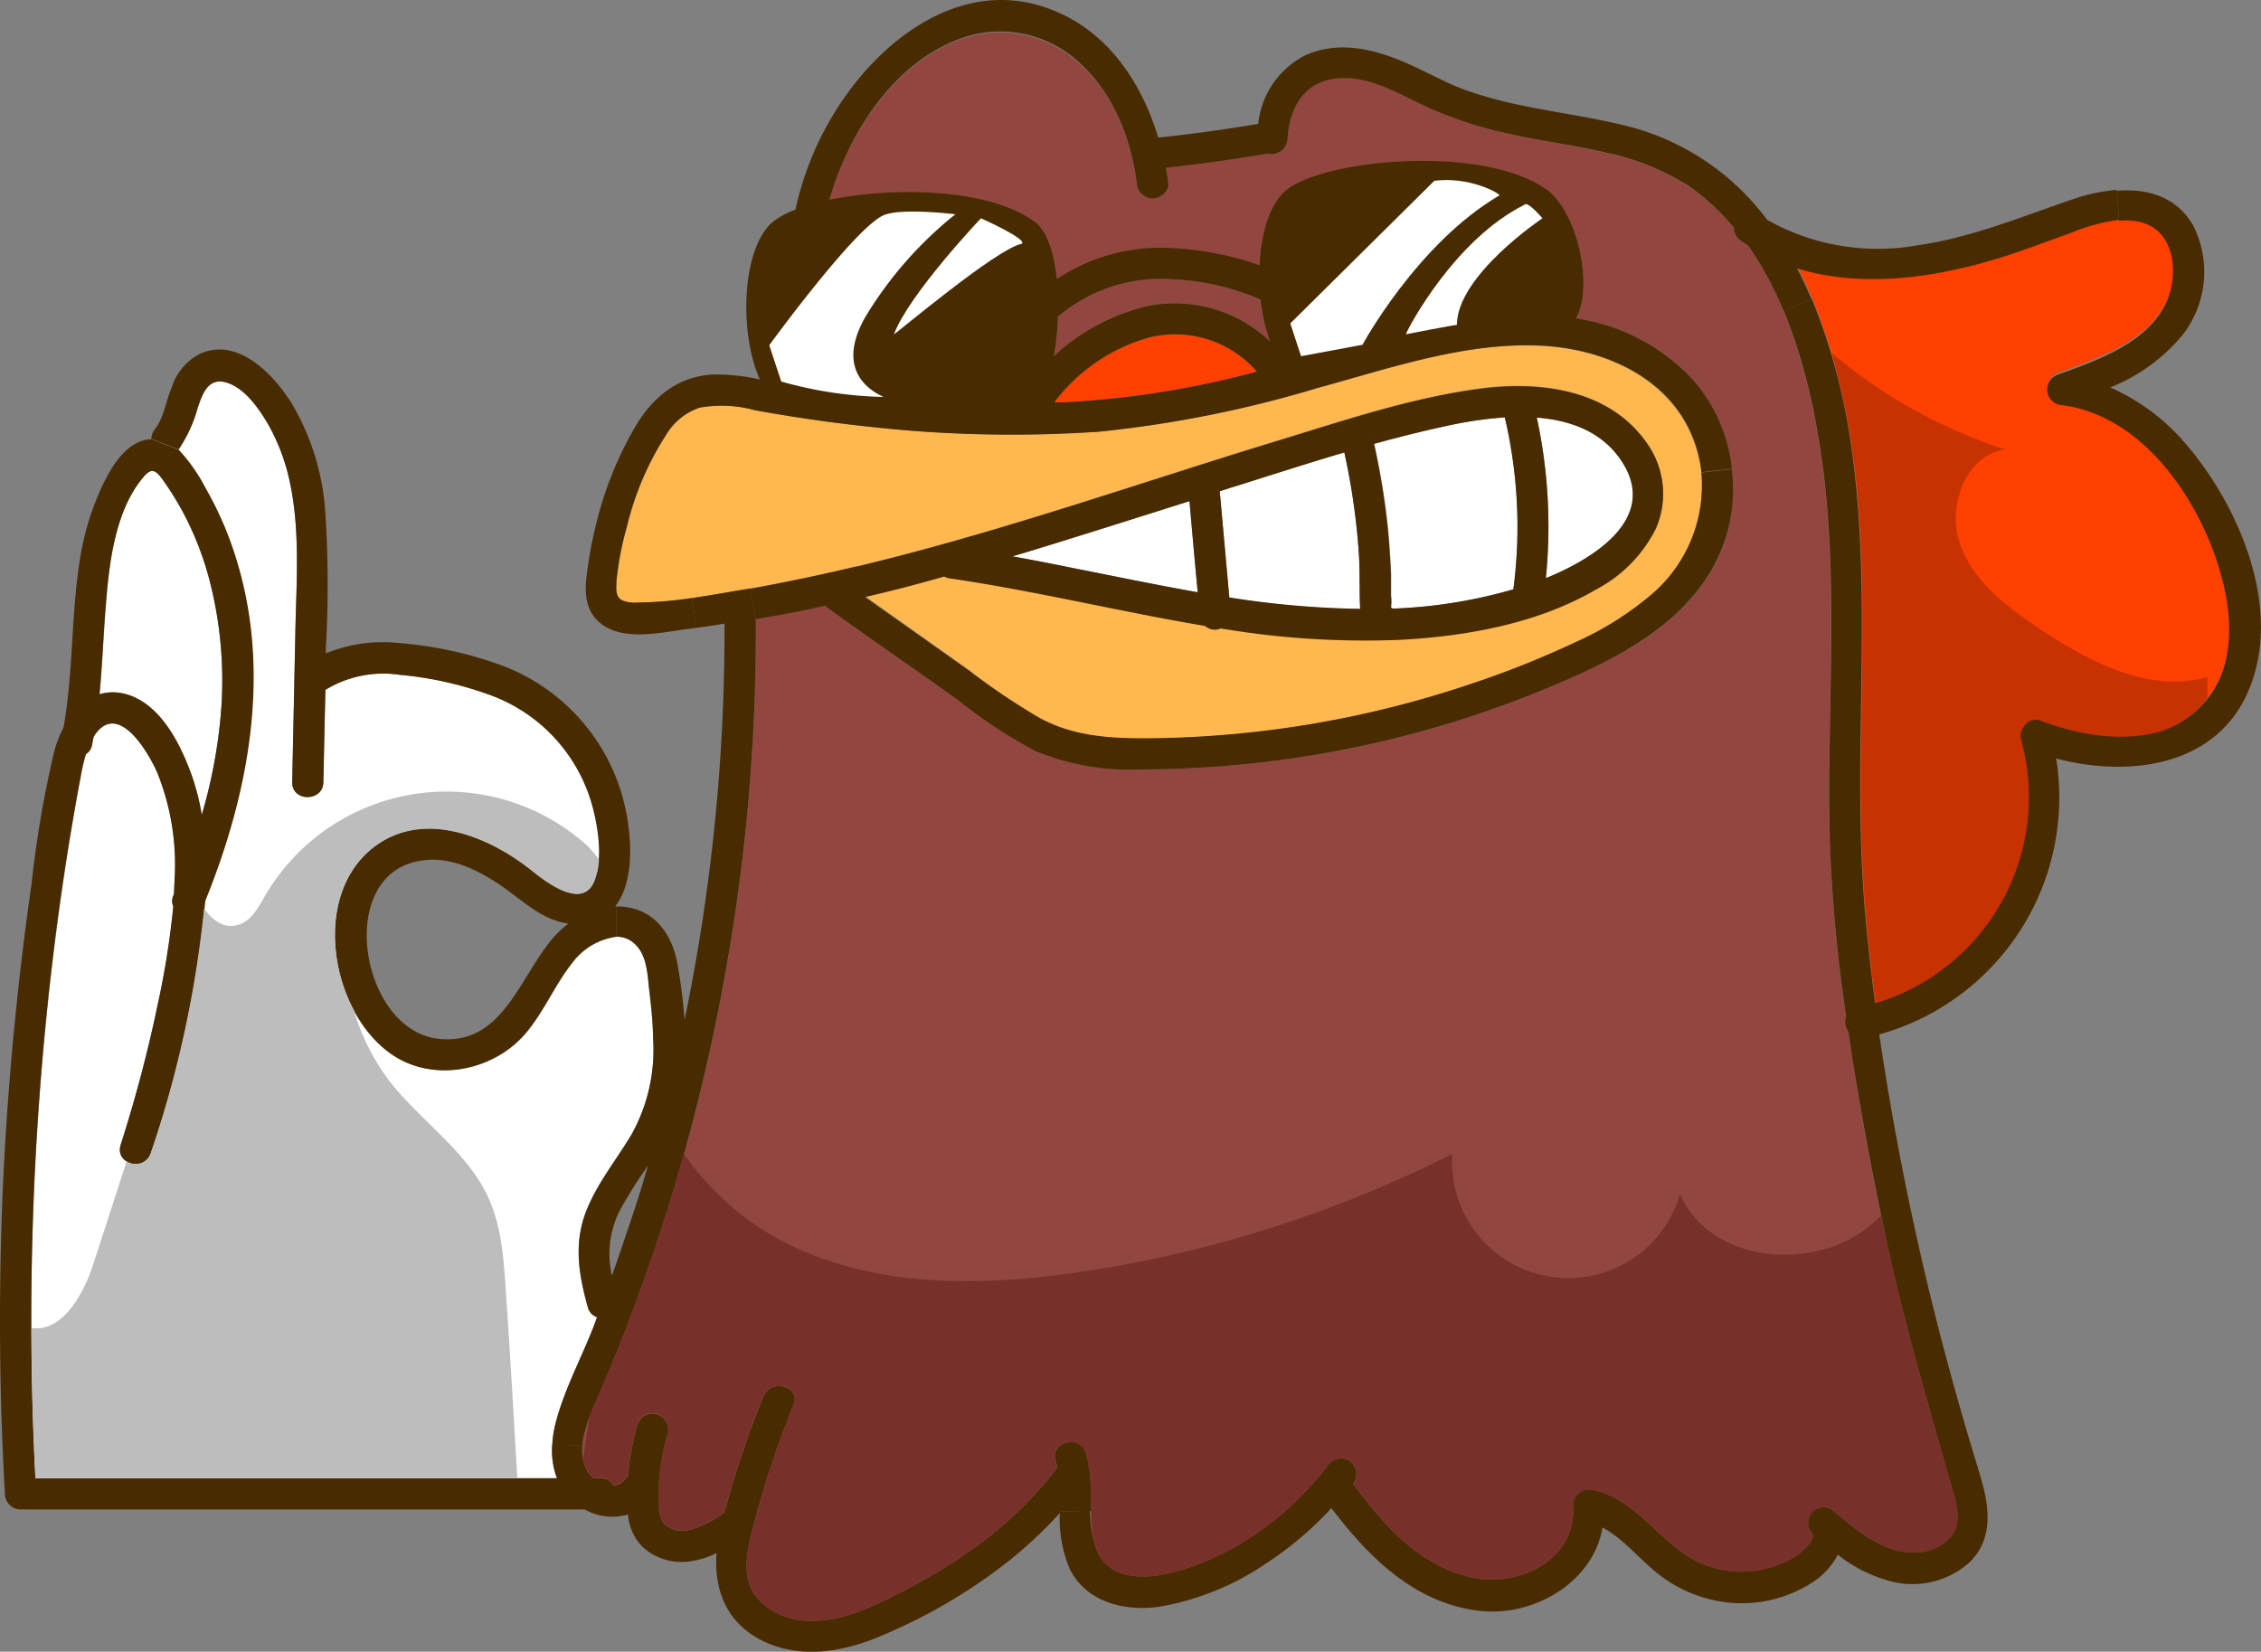 <svg xmlns="http://www.w3.org/2000/svg" viewBox="0 0 198.01 144.68"><rect x="0" y="0" width="198.01" height="144.68" fill="#808080" stroke="none"/><defs><style>.cls-1{fill:#fff;}.cls-2{fill:#ff4000;}.cls-3{fill:#914740;}.cls-4{fill:#ffb74f;}.cls-5{fill:#492b00;}.cls-6{fill:#78312a;}.cls-7{fill:#bdbdbd;}.cls-8{fill:#c73200;}</style></defs><title>Ресурс 1</title><g id="Слой_2" data-name="Слой 2"><g id="OBJECTS"><path class="cls-1" d="M142.1,40.5c3.11,4.89-2.39,8.39-6.72,10.15a45.24,45.24,0,0,0-.78-14.07C137.6,36.81,140.42,37.85,142.1,40.5Z"/><path class="cls-1" d="M131.8,36.56a41.93,41.93,0,0,1,.75,15.06A43.32,43.32,0,0,1,122,53.31l-.16-.08a4.18,4.18,0,0,0,0-1.06c0-.62,0-1.25,0-1.87-.06-1.39-.15-2.79-.29-4.18a65.8,65.8,0,0,0-1.19-7.24c2.32-.64,4.64-1.22,7-1.71A34.8,34.8,0,0,1,131.8,36.56Z"/><path class="cls-1" d="M119,48.44c.11,1.64,0,3.28.12,4.92a80.53,80.53,0,0,1-11.46-1L106.82,43c.54-.17,1.07-.35,1.61-.51,3.08-1,6.18-2,9.3-2.89A59.23,59.23,0,0,1,119,48.44Z"/><path class="cls-1" d="M104.17,43.88c.23,2.66.47,5.33.72,8-3.73-.66-7.42-1.43-11.06-2.15q-2.58-.53-5.17-1l.83-.24C94.4,47,99.28,45.44,104.17,43.88Z"/><path class="cls-2" d="M193.81,48.17c1.14,3,1.86,6.46,1.11,9.66A8.27,8.27,0,0,1,189,64c-3.41.95-7.1.27-10.34-1-1-.38-1.94.75-1.69,1.68a18.84,18.84,0,0,1-12.73,23.07c-.36-2.73-.67-5.47-.9-8.2-1.15-13.57.82-27.24-1.22-40.76a53.14,53.14,0,0,0-3.41-12.65c-.4-.93-.82-1.84-1.28-2.72,5.77,1.83,12.28.86,18-1,2.09-.67,4.14-1.44,6.2-2.19a16,16,0,0,1,4-1.06,5.71,5.71,0,0,1,1.89.12c3,.77,3.35,4.41,2.33,6.85-1.55,3.71-6.11,5.25-9.57,6.51a1.37,1.37,0,0,0,.36,2.67C187.07,36.31,191.66,42.46,193.81,48.17Z"/><path class="cls-2" d="M110.07,32.55a80.46,80.46,0,0,1-16.84,2.69l-.89,0a15.76,15.76,0,0,1,8.35-5.68A9.49,9.49,0,0,1,110.07,32.55Z"/><path class="cls-3" d="M111.22,29.9a12.14,12.14,0,0,0-10.54-3.13,18,18,0,0,0-8.39,4.43,23.31,23.31,0,0,0,.36-3.49l.2-.13a13.84,13.84,0,0,1,9.87-3.11,21.41,21.41,0,0,1,7.68,1.78A15.38,15.38,0,0,0,111.22,29.9Z"/><path class="cls-4" d="M149,41.39A12.54,12.54,0,0,1,144.72,52a27.87,27.87,0,0,1-6.85,4.31,83.6,83.6,0,0,1-9.14,3.64,90.58,90.58,0,0,1-18.8,4.18,90.77,90.77,0,0,1-9.61.57c-3.27,0-6.45-.2-9.37-1.81a62.62,62.62,0,0,1-6.14-4.24L79,54.52c-1.08-.76-2.16-1.52-3.23-2.29q3.48-.84,6.94-1.8a.85.85,0,0,0,.37.15c7.51,1.08,15,2.92,22.46,4.18a1.3,1.3,0,0,0,.87.33,1.39,1.39,0,0,0,.52-.11,76.05,76.05,0,0,0,15.61,1c5.85-.3,12.14-1.43,17.26-4.42A12.18,12.18,0,0,0,145,46.27a7.62,7.62,0,0,0-.77-7.45C141,34.13,135,33.34,129.78,34c-6,.77-11.88,2.75-17.64,4.51C99.77,42.28,87.57,46.62,75,49.62q-4.62,1.1-9.28,1.92l-.37.07c-1.54.25-3.13.54-4.73.78a34.87,34.87,0,0,1-4.76.4,3,3,0,0,1-1.35-.19c-.63-.34-.55-1-.51-1.66a26.43,26.43,0,0,1,.9-4.74A26.23,26.23,0,0,1,58.39,38a5.45,5.45,0,0,1,2.88-2.3,11,11,0,0,1,4.86.23c3.3.6,6.62,1.09,10,1.44a112.45,112.45,0,0,0,20.18.43A102.19,102.19,0,0,0,115.38,34c6.26-1.72,12.76-4,19.33-3.71,5.25.2,10.88,2.44,13.24,7.45A11.67,11.67,0,0,1,149,41.39Z"/><path class="cls-1" d="M18.26,50.48a35,35,0,0,1,1,12.89,44.54,44.54,0,0,1-1.59,8,20.13,20.13,0,0,0-.85-3.4c-1-2.8-2.85-6.58-6.09-7.24a4.12,4.12,0,0,0-2,.08c.24-2.6.34-5.2.55-7.81.29-3.66.8-8.24,3.24-11.18.77-.94,1.13-.62,1.76.24A26.84,26.84,0,0,1,16,44.82,27.51,27.51,0,0,1,18.26,50.48Z"/><path class="cls-1" d="M57.2,91a15.25,15.25,0,0,1-1.89,8.38c-1.31,2.2-3,4.2-3.92,6.58-1.18,2.87-.73,5.66.08,8.55a1.24,1.24,0,0,0,.81.89l-.3.82c-1.09,2.79-2.58,5.55-3.33,8.46a9.48,9.48,0,0,0-.29,1.91,6.9,6.9,0,0,0,.42,2.94H3.1A266.79,266.79,0,0,1,4.51,85.07q.66-5.67,1.57-11.32c.31-1.9.63-3.81,1-5.7a17.52,17.52,0,0,1,.46-2,1.15,1.15,0,0,0,.54-.81l.12-.64a2.34,2.34,0,0,1,.15-.27c2.06-2.92,4.68,1.58,5.45,3.35A21.54,21.54,0,0,1,15.31,77c0,.45,0,.89-.06,1.33a1.27,1.27,0,0,0-.06.18,1.1,1.1,0,0,0,0,.92A73.93,73.93,0,0,1,13.81,88a120.85,120.85,0,0,1-3.24,12.26c-.54,1.69,2.1,2.4,2.64.73a95,95,0,0,0,4.73-22.1c3.77-9.3,5.75-19.7,2.84-29.52A30.06,30.06,0,0,0,18,42.76a14.94,14.94,0,0,0-2.36-3.39,12.18,12.18,0,0,0,1.66-3.6c.38-1.11.84-2.63,2.33-2.31,1.74.37,3.11,2.41,3.93,3.84a17.77,17.77,0,0,1,1.85,5.06c.88,4.21.55,8.59.46,12.85q-.13,6.65-.28,13.29c-.05,1.76,2.69,1.76,2.73,0,.06-2.7.11-5.38.18-8.07A9.69,9.69,0,0,1,35,59.11a31.24,31.24,0,0,1,7.82,1.71,14.38,14.38,0,0,1,9.13,9.78c.52,1.93,1,4.7.14,6.62-1.09,2.57-4.43-.17-5.66-1.12-3.77-2.91-9.28-5.18-13.59-1.93C27.19,78.42,29,88.53,34.23,92.28c3.64,2.6,8.91,1.58,11.76-1.69,1.65-1.91,2.58-4.29,4.15-6.25A5.79,5.79,0,0,1,54,82.05a2.27,2.27,0,0,1,1.71.75c.89.93,1,2.47,1.1,3.68C57,88,57.16,89.46,57.2,91Z"/><path class="cls-3" d="M58.66,133.88a2.18,2.18,0,0,0-.25-.14,1.37,1.37,0,0,1-.37-.32,2.57,2.57,0,0,1-.36-1.29c0-.74,0-1.49,0-2.24a20.23,20.23,0,0,1,.77-4.29,1.4,1.4,0,0,0-1-1.68,1.39,1.39,0,0,0-1.68,1,24,24,0,0,0-.81,4.45,1.22,1.22,0,0,0-.26.25,1.45,1.45,0,0,1-1,.57,1.23,1.23,0,0,0-1.14-.66H52a2.68,2.68,0,0,1-.68-.87,4.33,4.33,0,0,1-.32-2c.15-1.88,1.24-3.9,1.87-5.42q3.28-7.78,5.78-15.86a171.79,171.79,0,0,0,6.68-33,169.57,169.57,0,0,0,.86-18.16c1.27-.22,2.53-.43,3.8-.69.77-.15,1.54-.34,2.31-.5a2,2,0,0,0,.26.24c3.72,2.75,7.55,5.35,11.31,8a43.94,43.94,0,0,0,6.76,4.47A21.47,21.47,0,0,0,99.9,67.4,93.17,93.17,0,0,0,138.44,59c5-2.26,10.06-5.43,12.26-10.66a14.71,14.71,0,0,0-2.61-15.28A17.54,17.54,0,0,0,138,27.88c1.46-2.41.41-8.63-2.27-11-5.46-4.34-20.25-2.89-23.29,0-1.33,1.25-2,3.74-2.15,6.4a27.27,27.27,0,0,0-7.85-1.51,16.35,16.35,0,0,0-9.9,2.73c-.22-2.15-.8-4-1.78-4.9-3.87-3.06-12.4-3.23-18.13-2.05,1.8-6.21,6-12.51,12.24-14.35a10.21,10.21,0,0,1,9.81,2.51C97.58,8.32,99,12.19,99.55,16a1.42,1.42,0,0,0,1.37,1.36c.67,0,1.47-.64,1.37-1.36-.06-.45-.13-.89-.21-1.33q4.47-.48,8.9-1.24a1.41,1.41,0,0,0,1.78-1.27c.14-2.45,1.26-4.8,3.88-5.26s5.24.93,7.55,2.07a34.5,34.5,0,0,0,8.06,2.78c2.77.59,5.59,1,8.35,1.62a21.45,21.45,0,0,1,7.35,3,20.26,20.26,0,0,1,3.91,3.55,1.35,1.35,0,0,0,.6,1.14c.2.15.41.27.61.41l.13.16a30.11,30.11,0,0,1,3,5.58,50.22,50.22,0,0,1,2.87,10.2c2.26,12.16.78,24.6,1.18,36.89A136.89,136.89,0,0,0,161.68,89a1.49,1.49,0,0,0,.2,1.38c.11.77.23,1.53.34,2.29q1.41,9.1,3.45,18.1c1.53,6.69,3.48,13.24,5.35,19.83.36,1.26.74,2.78-.11,3.93A4.11,4.11,0,0,1,168,136c-2.88.29-5.39-1.91-7.44-3.62a1.37,1.37,0,0,0-1.93,1.93c.43.51-.83,1.63-1.15,1.86a8.2,8.2,0,0,1-2.6,1.2,8.92,8.92,0,0,1-5.94-.4c-3.58-1.57-5.46-5.61-9.49-6.43a1.39,1.39,0,0,0-1.73,1.32c.36,4.78-4.72,7.26-8.86,6.35-4.56-1-7.76-4.6-10.4-8.24,0-.06.08-.09.11-.14a1.38,1.38,0,0,0-.49-1.88,1.41,1.41,0,0,0-1.87.5c-3.45,4.49-8.78,8.39-14.43,9.5-2.32.46-5.12.14-5.88-2.49a11.47,11.47,0,0,1-.4-3.08c0-1.13,0-2.26-.13-3.38a.91.91,0,0,0-.07-.43,7.23,7.23,0,0,0-.28-1.27c-.54-1.67-3.18-1-2.64.73a4.61,4.61,0,0,1,.15.53c-3.62,4.91-8.75,8.48-14.16,11.18-2.82,1.4-6.15,2.92-9.34,2A5.42,5.42,0,0,1,66,139.5c-.88-1.46-.62-3.26-.25-4.85A84.51,84.51,0,0,1,69.46,123c.65-1.64-2-2.34-2.63-.73a83.86,83.86,0,0,0-3.41,10.14,8.94,8.94,0,0,1-3.26,1.6l-.23,0H59.5l-.27,0L59,134l-.29-.09h0Z"/><path class="cls-5" d="M95.93,135.43c.76,2.63,3.56,2.95,5.88,2.49,5.65-1.11,11-5,14.43-9.5a1.41,1.41,0,0,1,1.87-.5,1.38,1.38,0,0,1,.49,1.88s-.07.08-.11.14c2.64,3.64,5.84,7.24,10.4,8.24,4.14.91,9.22-1.57,8.86-6.35a1.39,1.39,0,0,1,1.73-1.32c4,.82,5.91,4.86,9.49,6.43a8.92,8.92,0,0,0,5.94.4,8.2,8.2,0,0,0,2.6-1.2c.32-.23,1.58-1.35,1.15-1.86a1.37,1.37,0,0,1,1.93-1.93c2,1.71,4.56,3.91,7.44,3.62a4.11,4.11,0,0,0,2.88-1.44c.85-1.15.47-2.67.11-3.93-1.87-6.59-3.82-13.14-5.35-19.83q-2-9-3.45-18.1c-.11-.76-.23-1.52-.34-2.29a1.49,1.49,0,0,1-.2-1.38,136.89,136.89,0,0,1-1.41-14.7c-.4-12.29,1.08-24.73-1.18-36.89a50.22,50.22,0,0,0-2.87-10.2l2.46-1a53.14,53.14,0,0,1,3.41,12.65c2,13.52.07,27.19,1.22,40.76.23,2.73.54,5.47.9,8.2a18.84,18.84,0,0,0,12.73-23.07c-.25-.93.67-2.06,1.69-1.68,3.24,1.22,6.93,1.9,10.34,1a8.27,8.27,0,0,0,5.95-6.21c.75-3.2,0-6.64-1.11-9.66-2.15-5.71-6.74-11.86-13.22-12.71a1.37,1.37,0,0,1-.36-2.67c3.46-1.26,8-2.8,9.57-6.51,1-2.44.66-6.08-2.33-6.85a5.71,5.71,0,0,0-1.89-.12l-.2-2.63c2.66-.21,5.26.49,6.72,3.1a9,9,0,0,1-.92,9.48,15.8,15.8,0,0,1-6.38,4.65,18.28,18.28,0,0,1,6.61,4.93c4.71,5.47,8.53,14.45,5.53,21.57-2.83,6.75-10.52,7.67-16.87,6a21.54,21.54,0,0,1-15.49,24.17,250.92,250.92,0,0,0,6,28.83c.87,3.25,1.82,6.47,2.8,9.69.81,2.65,1.3,5.62-.92,7.74a7.47,7.47,0,0,1-6.64,1.7,12.47,12.47,0,0,1-4.87-2.39,6.34,6.34,0,0,1-2.11,2.35,11.41,11.41,0,0,1-7.32,1.86,12,12,0,0,1-6.87-3c-1.4-1.21-2.67-2.72-4.31-3.59-.8,4.78-6,7.84-10.74,7.3-5.67-.64-9.7-4.65-13-9a30.16,30.16,0,0,1-5.75,4.87,23.67,23.67,0,0,1-9.39,3.78c-3,.4-6.33-.4-7.79-3.35a11.36,11.36,0,0,1-.85-5l2.63-.06A11.47,11.47,0,0,0,95.93,135.43Z"/><path class="cls-5" d="M119,48.44a59.23,59.23,0,0,0-1.27-8.8c-3.12.92-6.22,1.92-9.3,2.89-.54.16-1.07.34-1.61.51l.84,9.29a80.53,80.53,0,0,0,11.46,1C119.05,51.72,119.11,50.08,119,48.44Zm3,4.87a43.32,43.32,0,0,0,10.53-1.69,41.93,41.93,0,0,0-.75-15.06,34.8,34.8,0,0,0-4.46.61c-2.34.49-4.66,1.07-7,1.71a65.8,65.8,0,0,1,1.19,7.24c.14,1.39.23,2.79.29,4.18,0,.62,0,1.25,0,1.87a4.18,4.18,0,0,1,0,1.06Zm13.36-2.66c4.33-1.76,9.83-5.26,6.72-10.15-1.68-2.65-4.5-3.69-7.5-3.92A45.24,45.24,0,0,1,135.38,50.65Zm-60.4-1c12.59-3,24.79-7.34,37.16-11.1,5.76-1.76,11.65-3.74,17.64-4.51,5.24-.67,11.25.12,14.49,4.81a7.62,7.62,0,0,1,.77,7.45,12.18,12.18,0,0,1-5.23,5.33c-5.12,3-11.41,4.12-17.26,4.42a76.05,76.05,0,0,1-15.61-1,1.39,1.39,0,0,1-.52.11,1.3,1.3,0,0,1-.87-.33c-7.5-1.26-15-3.1-22.46-4.18a.85.85,0,0,1-.37-.15q-3.47,1-6.94,1.8c1.07.77,2.15,1.53,3.23,2.29l5.8,4.1A62.62,62.62,0,0,0,91,62.86c2.92,1.61,6.1,1.82,9.37,1.81a90.77,90.77,0,0,0,9.61-.57,90.58,90.58,0,0,0,18.8-4.18,83.6,83.6,0,0,0,9.14-3.64A27.87,27.87,0,0,0,144.72,52,12.54,12.54,0,0,0,149,41.39l2.67-.29a14.09,14.09,0,0,1-1,7.25c-2.2,5.23-7.29,8.4-12.26,10.66A93.17,93.17,0,0,1,99.9,67.4a21.47,21.47,0,0,1-9.28-1.64,43.94,43.94,0,0,1-6.76-4.47c-3.76-2.69-7.59-5.29-11.31-8a2,2,0,0,1-.26-.24c-.77.16-1.54.35-2.31.5-1.27.26-2.53.47-3.8.69l-.48-2.66Q70.37,50.72,75,49.62Zm29.19-5.74C99.28,45.44,94.4,47,89.49,48.49l-.83.24q2.59.47,5.17,1c3.64.72,7.33,1.49,11.06,2.15C104.64,49.21,104.4,46.54,104.17,43.88Z"/><polygon class="cls-5" points="58.67 133.88 58.68 133.88 58.67 133.88 58.67 133.88"/><path class="cls-5" d="M58.67,133.88h0Z"/><path class="cls-5" d="M102.72,24.47a13.84,13.84,0,0,0-9.87,3.11l-.2.13a23.31,23.31,0,0,1-.36,3.49,18,18,0,0,1,8.39-4.43,12.14,12.14,0,0,1,10.54,3.13,15.38,15.38,0,0,1-.82-3.65A21.41,21.41,0,0,0,102.72,24.47ZM99.55,16c-.51-3.83-2-7.7-4.86-10.36a10.21,10.21,0,0,0-9.81-2.51C78.6,5,74.44,11.29,72.64,17.5c5.73-1.18,14.26-1,18.13,2.05,1,.9,1.56,2.75,1.78,4.9a16.35,16.35,0,0,1,9.9-2.73,27.27,27.27,0,0,1,7.85,1.51c.13-2.66.82-5.15,2.15-6.4,3-2.89,17.83-4.34,23.29,0,2.68,2.42,3.73,8.64,2.27,11.05a17.54,17.54,0,0,1,10.08,5.19,14.19,14.19,0,0,1,3.59,8l-2.67.29A11.67,11.67,0,0,0,148,37.71c-2.36-5-8-7.25-13.24-7.45-6.57-.25-13.07,2-19.33,3.71a102.19,102.19,0,0,1-19.12,3.84,112.45,112.45,0,0,1-20.18-.43c-3.33-.35-6.65-.84-10-1.44a11,11,0,0,0-4.86-.23A5.45,5.45,0,0,0,58.39,38a26.23,26.23,0,0,0-3.51,8.19,26.43,26.43,0,0,0-.9,4.74c0,.64-.12,1.32.51,1.66a3,3,0,0,0,1.35.19,34.87,34.87,0,0,0,4.76-.4L61,55l-.87.11c-2.36.3-5.74,1.14-7.72-.67-1.21-1.11-1.22-2.74-1-4.26a35.69,35.69,0,0,1,.81-4.32,31.64,31.64,0,0,1,3.51-8.65c1.55-2.54,3.76-4.29,6.82-4.41a17.8,17.8,0,0,1,4,.44c-1.78-3.9-1.66-11.18,1-13.69a6.59,6.59,0,0,1,2.11-1.18,27.31,27.31,0,0,1,4.15-9.62C77.5,3.33,83.88-1.49,90.83.43c5.63,1.57,9,6.31,10.6,11.61l.11,0c2.89-.3,5.78-.71,8.65-1.19a7.62,7.62,0,0,1,4.11-6c3-1.36,6.23-.51,9.07.76,1.64.73,3.21,1.63,4.89,2.25a37.62,37.62,0,0,0,5.12,1.4c3.3.68,6.67,1.1,9.92,2a22,22,0,0,1,11.46,8,19.79,19.79,0,0,0,13.11,2.24c4.79-.68,9.22-2.54,13.76-4.08a15.74,15.74,0,0,1,3.75-.79l.2,2.63a16,16,0,0,0-4,1.06c-2.06.75-4.11,1.52-6.2,2.19-5.74,1.81-12.25,2.78-18,1,.46.88.88,1.79,1.28,2.72l-2.46,1a30.11,30.11,0,0,0-3-5.58l-.13-.16c-.2-.14-.41-.26-.61-.41a1.35,1.35,0,0,1-.6-1.14A20.26,20.26,0,0,0,148,16.37a21.45,21.45,0,0,0-7.35-3c-2.76-.66-5.58-1-8.35-1.62A34.5,34.5,0,0,1,124.19,9c-2.31-1.14-4.89-2.54-7.55-2.07s-3.74,2.81-3.88,5.26A1.41,1.41,0,0,1,111,13.45q-4.42.77-8.9,1.24c.08.44.15.88.21,1.33.1.72-.7,1.37-1.37,1.36A1.42,1.42,0,0,1,99.55,16ZM93.23,35.24a80.46,80.46,0,0,0,16.84-2.69,9.49,9.49,0,0,0-9.38-3,15.76,15.76,0,0,0-8.35,5.68Z"/><path class="cls-5" d="M54,79.4a5.15,5.15,0,0,1,1,.08c2.49.42,3.88,2.51,4.31,4.87a44.62,44.62,0,0,1,.64,5,168,168,0,0,0,3.5-34.72c-.82.13-1.65.26-2.48.37l-.36-2.61c1.6-.24,3.19-.53,4.73-.78l.37-.07.48,2.66a169.57,169.57,0,0,1-.86,18.16,171.79,171.79,0,0,1-6.68,33q-2.49,8.07-5.78,15.86c-.63,1.52-1.72,3.54-1.87,5.42l-2.63-.08a9.48,9.48,0,0,1,.29-1.91c.75-2.91,2.24-5.67,3.33-8.46l.3-.82a1.24,1.24,0,0,1-.81-.89c-.81-2.89-1.26-5.68-.08-8.55,1-2.38,2.61-4.38,3.92-6.58A15.25,15.25,0,0,0,57.2,91c0-1.49-.19-3-.35-4.47-.14-1.21-.21-2.75-1.1-3.68A2.27,2.27,0,0,0,54,82.05Zm2.68,22.8a40.47,40.47,0,0,0-2.42,3.87,8.42,8.42,0,0,0-.67,5.67q.73-2.05,1.41-4.11Q55.93,104.93,56.72,102.2Z"/><path class="cls-5" d="M37,75.37c-7.71,1-5.53,14.69,1.25,15.6,5.83.78,7.25-5.56,10.35-9a9.19,9.19,0,0,1,1.18-1.07c-2.18-.28-3.86-1.86-5.62-3.13C42.05,76.3,39.59,75,37,75.37ZM13.52,37.65c.83-1,1-2.53,1.53-3.74a4.93,4.93,0,0,1,2.64-3c3.25-1.28,6.23,1.88,7.8,4.33a21.44,21.44,0,0,1,3,9.64,97.44,97.44,0,0,1,.05,11.84c0,.17,0,.33,0,.51a13.2,13.2,0,0,1,6.44-.9,34,34,0,0,1,8.75,1.88A17.26,17.26,0,0,1,54.4,69.4c.84,2.72,1.43,7.52-.53,10H54v2.65a5.79,5.79,0,0,0-3.9,2.29c-1.57,2-2.5,4.34-4.15,6.25-2.85,3.27-8.12,4.29-11.76,1.69-5.27-3.75-7-13.86-1.43-18.11,4.31-3.25,9.82-1,13.59,1.93,1.23,1,4.57,3.69,5.66,1.12.81-1.92.38-4.69-.14-6.62a14.38,14.38,0,0,0-9.13-9.78A31.24,31.24,0,0,0,35,59.11a9.69,9.69,0,0,0-6.5,1.32c-.07,2.69-.12,5.37-.18,8.07,0,1.76-2.78,1.76-2.73,0q.14-6.65.28-13.29c.09-4.26.42-8.64-.46-12.85a17.77,17.77,0,0,0-1.85-5.06c-.82-1.43-2.19-3.47-3.93-3.84-1.49-.32-1.95,1.2-2.33,2.31a12.18,12.18,0,0,1-1.66,3.6l-2.39-.94A1.53,1.53,0,0,1,13.52,37.65Z"/><path class="cls-5" d="M17.67,71.38a44.54,44.54,0,0,0,1.59-8,35,35,0,0,0-1-12.89A27.51,27.51,0,0,0,16,44.82a26.84,26.84,0,0,0-1.71-2.75c-.63-.86-1-1.18-1.76-.24C10.06,44.77,9.55,49.35,9.26,53c-.21,2.61-.31,5.21-.55,7.81a4.12,4.12,0,0,1,2-.08c3.24.66,5.1,4.44,6.09,7.24A20.13,20.13,0,0,1,17.67,71.38Zm-2.5,8a1.1,1.1,0,0,1,0-.92,1.27,1.27,0,0,1,.06-.18c0-.44.05-.88.06-1.33a21.54,21.54,0,0,0-1.52-9.26c-.77-1.77-3.39-6.27-5.45-3.35a2.34,2.34,0,0,0-.15.27l-.12.64a1.15,1.15,0,0,1-.54.81,17.52,17.52,0,0,0-.46,2c-.36,1.89-.68,3.8-1,5.7q-.92,5.66-1.57,11.32A266.79,266.79,0,0,0,3.1,129.48H48.78a6.9,6.9,0,0,1-.42-2.94l2.63.08a4.33,4.33,0,0,0,.32,2,2.68,2.68,0,0,0,.68.87h.6a1.23,1.23,0,0,1,1.14.66,1.45,1.45,0,0,0,1-.57,1.22,1.22,0,0,1,.26-.25,24,24,0,0,1,.81-4.45,1.39,1.39,0,0,1,1.68-1,1.4,1.4,0,0,1,1,1.68,20.23,20.23,0,0,0-.77,4.29c0,.75,0,1.5,0,2.24a2.57,2.57,0,0,0,.36,1.29,1.37,1.37,0,0,0,.37.32,2.18,2.18,0,0,1,.25.14h0L59,134l.26.06.27,0h.43l.23,0a8.94,8.94,0,0,0,3.26-1.6,83.86,83.86,0,0,1,3.41-10.14c.63-1.61,3.28-.91,2.63.73a84.51,84.51,0,0,0-3.76,11.61c-.37,1.59-.63,3.39.25,4.85a5.42,5.42,0,0,0,3.11,2.2c3.19.93,6.52-.59,9.34-2,5.41-2.7,10.54-6.27,14.16-11.18a4.61,4.61,0,0,0-.15-.53c-.54-1.69,2.1-2.4,2.64-.73a7.23,7.23,0,0,1,.28,1.27.91.91,0,0,1,.07.43c.13,1.12.1,2.25.13,3.38l-2.63.06a38.86,38.86,0,0,1-6.55,5.79,48.2,48.2,0,0,1-9.77,5.32c-3.28,1.3-7,1.79-10.22,0-2.9-1.63-3.86-4.46-3.64-7.48a7.5,7.5,0,0,1-2.45.74,5,5,0,0,1-4.14-1.4A4.54,4.54,0,0,1,55,132.66a4.9,4.9,0,0,1-3.79-.44H1.8a1.39,1.39,0,0,1-1.37-1.37,267.89,267.89,0,0,1-.1-28.48q.65-12.53,2.44-25a93.3,93.3,0,0,1,2-11.63,9.92,9.92,0,0,1,.79-2C6.43,58.88,6.22,53.87,7,49a23.93,23.93,0,0,1,2-6.53c.83-1.72,2.15-3.9,4.25-4l2.39.94A14.94,14.94,0,0,1,18,42.76a30.06,30.06,0,0,1,2.82,6.63c2.91,9.82.93,20.22-2.84,29.52A95,95,0,0,1,13.21,101c-.54,1.67-3.18,1-2.64-.73A120.85,120.85,0,0,0,13.81,88,73.93,73.93,0,0,0,15.17,79.4Z"/><path class="cls-1" d="M77.37,18.86c-2.53,1.11-10,11.38-10,11.38l1.05,3.18a35.5,35.5,0,0,0,8.94,1.35c-.13-.14-4.6-1.68-1.58-7a33.9,33.9,0,0,1,7.89-9S78.91,18.18,77.37,18.86Z"/><path class="cls-1" d="M85.91,19.12s-6.31,6.65-7.62,10.16c.13,0,8.94-7.47,11.17-7.92C90.12,21,85.91,19.12,85.91,19.12Z"/><path class="cls-1" d="M125.61,15.84,113,28.33l.94,2.87,5.38-1s4.8-8.87,12-13.09C131.27,16.89,128.64,15.44,125.61,15.84Z"/><path class="cls-1" d="M123.12,29.28c.26-.69,4.33-8.32,10.38-11.34.26-.39,1.58,1.18,1.58,1.18s-7.49,5-7.49,9.34C127.32,28.46,123.12,29.28,123.12,29.28Z"/><path class="cls-6" d="M165.67,110.77c-.33-1.44-.64-2.88-.94-4.32-.16.16-.3.33-.47.48-4.92,4.64-14.47,3.86-17.13-2.35a10.18,10.18,0,0,1-19.94-3.51,106.74,106.74,0,0,1-32.81,10.38c-8.17,1.18-16.79,1.35-24.34-2a24.06,24.06,0,0,1-10.15-8.41c-.4,1.42-.81,2.84-1.25,4.25q-2.49,8.07-5.78,15.86c-.35.84-.83,1.83-1.22,2.86l-.57,3.76a4.49,4.49,0,0,0,.24.79,2.68,2.68,0,0,0,.68.87h.6a1.23,1.23,0,0,1,1.14.66,1.45,1.45,0,0,0,1-.57,1.22,1.22,0,0,1,.26-.25,24,24,0,0,1,.81-4.45,1.39,1.39,0,0,1,1.68-1,1.4,1.4,0,0,1,1,1.68,20.23,20.23,0,0,0-.77,4.29c0,.75,0,1.5,0,2.24a2.57,2.57,0,0,0,.36,1.29,1.37,1.37,0,0,0,.37.32,2.18,2.18,0,0,1,.25.14h0L59,134l.26.06.27,0h.43l.23,0a8.94,8.94,0,0,0,3.26-1.6,83.86,83.86,0,0,1,3.41-10.14c.63-1.61,3.28-.91,2.63.73a84.51,84.51,0,0,0-3.76,11.61c-.37,1.59-.63,3.39.25,4.85a5.42,5.42,0,0,0,3.11,2.2c3.19.93,6.52-.59,9.34-2,5.41-2.7,10.54-6.27,14.16-11.18a4.61,4.61,0,0,0-.15-.53c-.54-1.69,2.1-2.4,2.64-.73a7.23,7.23,0,0,1,.28,1.27.91.91,0,0,1,.07.43c.13,1.12.1,2.25.13,3.38a11.47,11.47,0,0,0,.4,3.08c.76,2.63,3.56,2.95,5.88,2.49,5.65-1.11,11-5,14.43-9.5a1.41,1.41,0,0,1,1.87-.5,1.38,1.38,0,0,1,.49,1.88s-.07.08-.11.14c2.64,3.64,5.84,7.24,10.4,8.24,4.14.91,9.22-1.57,8.86-6.35a1.39,1.39,0,0,1,1.73-1.32c4,.82,5.91,4.86,9.49,6.43a8.92,8.92,0,0,0,5.94.4,8.2,8.2,0,0,0,2.6-1.2c.32-.23,1.58-1.35,1.15-1.86a1.37,1.37,0,0,1,1.93-1.93c2,1.71,4.56,3.91,7.44,3.62a4.11,4.11,0,0,0,2.88-1.44c.85-1.15.47-2.67.11-3.93C169.15,124,167.2,117.46,165.67,110.77Z"/><path class="cls-7" d="M45.3,129.48c-.31-5.45-.62-10.9-1-16.35-.18-2.82-.37-5.7-1.55-8.26-1.87-4.05-5.88-6.63-8.62-10.15A18.77,18.77,0,0,1,31,88.5c-2.47-4.63-2.43-11.14,1.79-14.33s9.82-1,13.59,1.93c1.23,1,4.57,3.69,5.66,1.12a6.19,6.19,0,0,0,.42-1.91,7.57,7.57,0,0,0-1.32-1.49,18.4,18.4,0,0,0-27.93,4.65c-.58,1-1.17,2.13-2.25,2.51-1.25.43-2.3-.28-3.09-1.39A96.73,96.73,0,0,1,13.21,101a1.4,1.4,0,0,1-2.12.72q-1.47,4.55-2.95,9.09c-.86,2.67-2.76,5.92-5.38,5.51q0,6.57.34,13.15H45.3Z"/><path class="cls-8" d="M193.32,61.16c0-.62,0-1.24,0-1.86-5.06,1.45-10.31-1.3-14.69-4.22-2.9-1.94-5.88-4.2-7-7.49s.53-7.76,4-8.22a44.62,44.62,0,0,1-15.22-8.46,61.07,61.07,0,0,1,1.74,8c2,13.52.07,27.19,1.22,40.76.23,2.73.54,5.47.9,8.2a18.84,18.84,0,0,0,12.73-23.07c-.25-.93.67-2.06,1.69-1.68,3.24,1.22,6.93,1.9,10.34,1A8.29,8.29,0,0,0,193.32,61.16Z"/></g></g></svg>